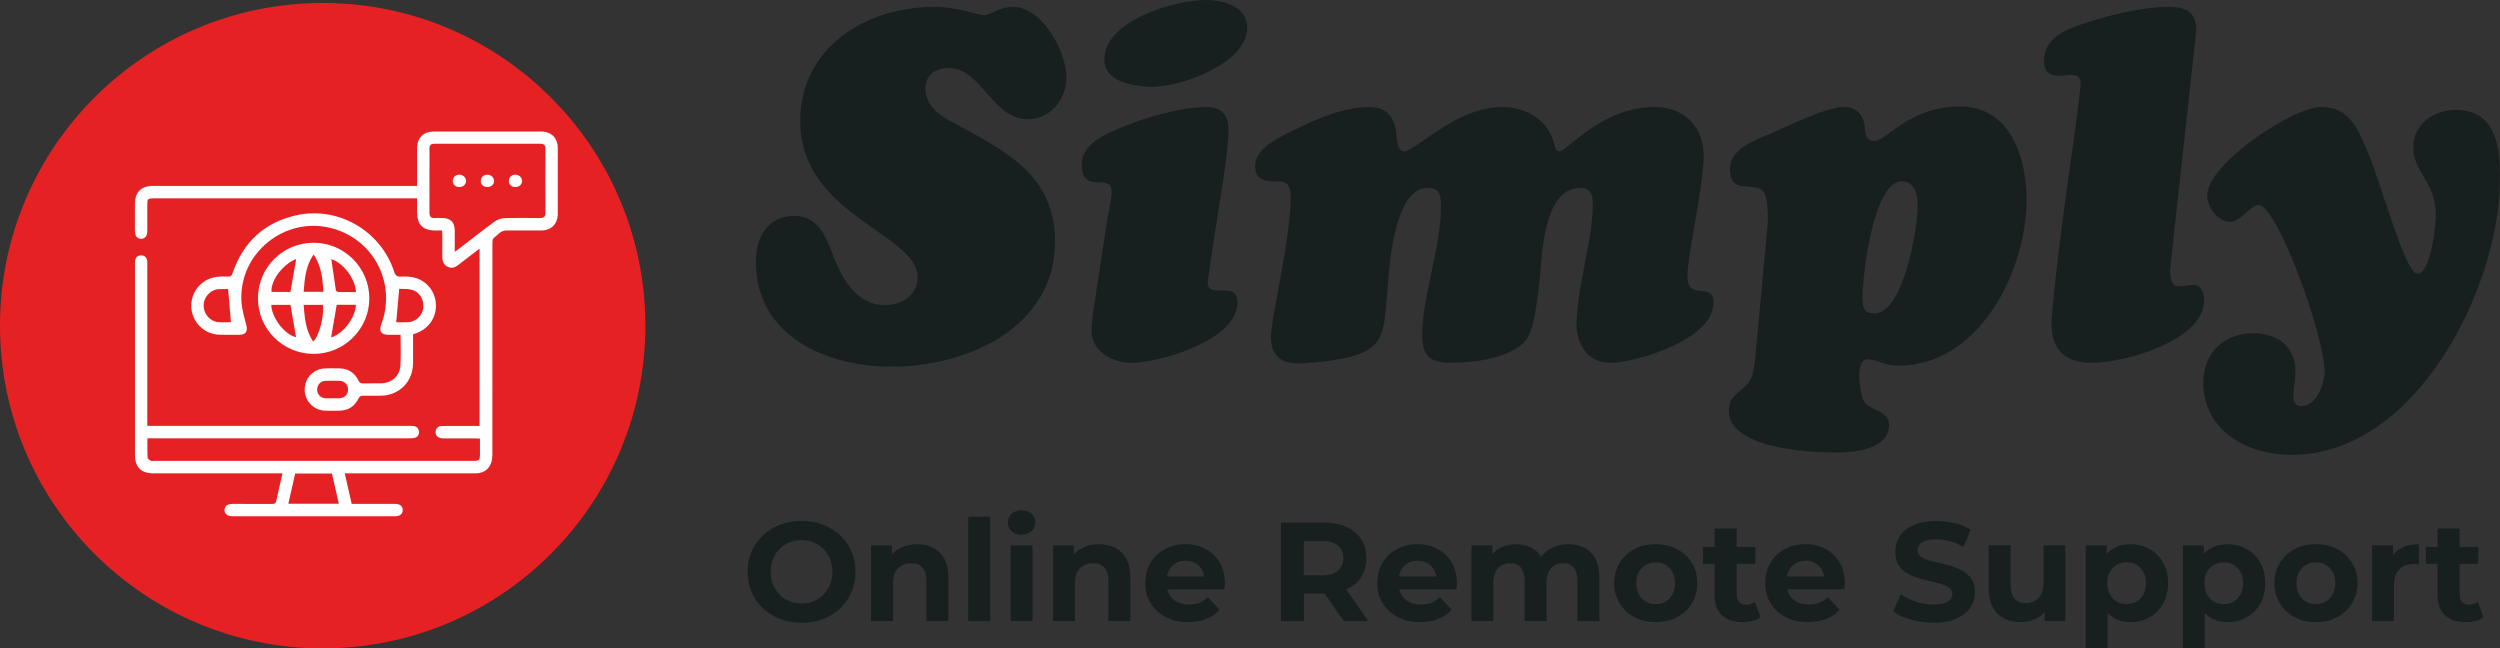 <svg id="Layer_2" xmlns="http://www.w3.org/2000/svg" viewBox="0 0 587.25 152.3"><rect x="0" y="0" width="587.25" height="152.3" fill="#333333" stroke="none"/><defs><style>.cls-1{fill:#18201f;}.cls-1,.cls-2,.cls-3{stroke-width:0px;}.cls-2{fill:#fff;}.cls-3{fill:#e62124;}</style></defs><g id="Layer_1-2"><g id="Simply_Logo"><path class="cls-1" d="M177.55,61.48c0-5.67,2.78-10.77,9.03-10.77,5.91,0,7.65,5.44,9.38,9.96,2.08,5.21,5.56,11,11.81,11,3.95,0,7.76-2.2,7.76-6.61,0-10.19-27.56-14.47-27.56-36.59,0-17.37,15.52-26.86,31.5-26.86,5.67,0,10.18,1.96,11.69,1.96s3.59-1.96,6.83-1.96c6.83,0,12.51,10.53,12.51,16.56,0,5.1-3.71,9.84-9.03,9.84-8.44,0-10.88-12.04-18.64-12.04-3.01,0-5.44,1.62-5.44,4.86,0,4.28,3.82,6.6,7.17,8.33,11.93,6.48,23.27,12.15,23.27,27.56,0,20.38-20.84,29.41-38.44,29.41-15.29,0-31.84-7.18-31.84-24.66"></path><path class="cls-1" d="M260.1,51.53c.47-2.66,1.03-4.86,1.03-6.37s-.57-2.31-2.54-2.31c-1.74,0-4.51.11-4.51-4.05,0-4.98,5.33-7.18,9.14-8.8,5.45-2.32,14.24-4.86,20.15-4.86,3.59,0,5.21,1.85,5.21,5.32,0,4.98-1.73,14.82-1.97,16.44-.23,1.28-2.31,14.59-2.89,19.1-.24,2.21,1.27,2.21,3.12,2.21,2.2,0,3.82.12,3.82,2.9,0,8.8-18.29,14.13-24.89,14.13-4.39,0-9.37-2.66-9.37-7.53,0-2.21.35-4.29.69-6.48l3.01-19.68ZM259.41,14.02c0-9.27,16.56-14.02,23.96-14.02,4.17,0,9.73,1.62,9.61,6.6-.11,8.45-16.33,14.25-23.27,13.78-3.94-.23-10.3-1.27-10.3-6.37"></path><path class="cls-1" d="M365,33.35c.23.81.23,2.2,1.28,2.2,1.85,0,9.96-10.42,22.34-10.42,7.06,0,11.58,4.63,11.58,11.58s-3.82,23.04-3.82,28.25c0,5.9,6.13,1.04,6.13,6.13,0,8.57-17.36,13.78-23.62,14.13-5.33.23-7.99-3.24-8.57-8.21,0-10.08,3.82-19.91,3.82-29.18,0-2.08-.58-3.7-2.89-3.7-8.91,0-9.03,16.44-9.61,21.88-.7,6.25-1.51,12.04-3.36,14.12-3.59,4.05-12.16,5.09-17.26,5.09s-6.94-1.5-6.94-6.6c0-9.15,4.4-20.26,4.4-30.22,0-2.44-.23-4.28-3.13-4.28-8.11,0-9.15,19.68-9.49,24.89-1.04,11.34-.24,14.94-19.69,16.33-4.51.35-7.64-1.16-7.64-6.25,0-4.28,4.64-22.92,4.64-32.65,0-2.2-.35-3.82-2.78-3.82-2.55,0-5.57,0-5.57-3.59,0-4.28,5.8-6.83,9.04-8.45,5.44-2.67,11.7-5.44,17.94-5.44,4.17,0,5.91,2.77,6.26,6.6,0,1.04.23,3.82,1.73,3.82,2.78,0,12.15-10.42,23.03-10.42,5.45,0,10.54,2.77,12.16,8.22"></path><path class="cls-1" d="M415.26,52.11c0-1.97,0-4.99-.81-6.72-.57-1.28-2.08-1.39-3.35-1.5-2.79-.12-4.75-.47-4.75-4.17,0-4.98,6.37-6.95,10.07-8.57,3.94-1.74,12.73-6.02,16.67-6.02,3.7,0,4.87,2.77,4.98,4.98,0,1.39.35,3.01,2.2,3.01,2.89,0,8.22-8.1,20.14-8.1s15.63,12.16,15.63,21.88c0,16.67-11,39.01-30.22,39.01-1.5,0-2.77-.34-4.05-.8-1.16-.35-2.08-.7-3.02-.7-3.24,0-1.73,8.1-1.03,9.61,1.15,2.55,6.02,2.2,6.02,5.79,0,5.91-8.45,6.49-12.62,6.49-6.26,0-25.01-.93-25.01-9.84,0-2.55,1.16-3.47,3.02-4.99,2.55-2.08,2.66-3.46,3.12-6.71l3.01-32.65ZM437.5,70.05c0,2.08.34,3.59,2.78,3.59,6.83,0,10.18-20.03,10.18-25.12,0-2.43-.46-5.91-3.7-5.91-6.83,0-9.27,22.46-9.27,27.44"></path><path class="cls-1" d="M509.76,63.22c0,1.39.12,4.05,1.97,4.05,1.16,0,2.32-.35,3.48-.35,1.97,0,2.55,1.97,2.55,3.59,0,9.61-18.87,14.71-26.39,14.71-6.26,0-10.08-2.9-9.38-11.23,1.62-18.76,5.21-40.06,6.71-53.61.23-1.85-.23-2.78-2.19-2.78-.93,0-1.86.23-2.79.23-2.31,0-3.59-1.04-3.59-3.36,0-5.79,5.33-7.64,9.96-9.15,5.67-1.85,13.31-3.71,19.22-3.71,4.05,0,6.6,1.04,6.6,5.56l-6.14,56.04Z"></path><path class="cls-1" d="M538.27,106.87c-10.31,0-20.72-5.68-20.72-17.02,0-7.06,4.98-11.58,11.8-11.58,5.56,0,9.84,3.12,9.84,8.91,0,1.97-.46,3.94-.46,5.91,0,1.27.46,2.31,1.86,2.31,3.7,0,5.55-5.55,5.44-8.45-.23-8.57-11.12-38.79-15.51-38.79-1.75,0-4.17,3.94-6.72,3.94-3.01,0-5.55-3.82-5.32-6.6.69-7.41,20.14-20.38,26.86-20.38s8.68,5.56,10.88,10.65c3.13,7.41,8.57,27.79,11.46,28.48,3.14.69,4.51-11.23,4.51-13.55,0-8.1-5.33-10.19-5.33-16.09,0-5.44,4.87-8.8,9.96-8.8,9.15,0,10.42,8.11,10.42,15.39.46,25.01-19.11,65.65-48.98,65.65"></path></g><path class="cls-1" d="M188.31,146.28c-1.83,0-3.51-.3-5.06-.89-1.54-.6-2.89-1.43-4.03-2.51-1.15-1.08-2.03-2.35-2.66-3.8-.63-1.45-.94-3.04-.94-4.76s.31-3.33.94-4.78c.63-1.44,1.51-2.7,2.66-3.78,1.15-1.08,2.48-1.92,4.02-2.51,1.53-.6,3.21-.89,5.04-.89s3.51.29,5.04.88c1.53.58,2.87,1.42,4.02,2.5,1.15,1.08,2.03,2.35,2.66,3.8.63,1.45.94,3.05.94,4.79s-.31,3.31-.94,4.78c-.63,1.47-1.52,2.74-2.66,3.82-1.15,1.08-2.48,1.91-4.02,2.5-1.53.58-3.2.88-5.01.88ZM188.28,141.75c1.04,0,1.99-.18,2.86-.55.87-.36,1.64-.88,2.3-1.55.66-.67,1.17-1.45,1.54-2.35.36-.89.55-1.89.55-2.99s-.18-2.1-.55-2.99c-.36-.89-.88-1.67-1.54-2.35-.66-.67-1.43-1.19-2.3-1.55-.87-.36-1.82-.55-2.86-.55s-1.99.18-2.88.55c-.88.36-1.65.88-2.3,1.55-.65.67-1.16,1.45-1.52,2.35-.36.89-.55,1.89-.55,2.99s.18,2.1.55,2.99c.36.89.87,1.67,1.52,2.35.65.67,1.42,1.19,2.3,1.55.88.36,1.84.55,2.88.55Z"></path><path class="cls-1" d="M215.41,127.83c1.41,0,2.67.28,3.78.84s1.99,1.42,2.63,2.58c.64,1.16.96,2.64.96,4.45v10.18h-5.16v-9.39c0-1.43-.31-2.49-.94-3.17-.63-.68-1.52-1.02-2.66-1.02-.82,0-1.55.18-2.2.53-.65.35-1.16.87-1.52,1.55-.36.68-.54,1.59-.54,2.71v8.79h-5.16v-17.78h4.92v4.92l-.93-1.49c.64-1.19,1.55-2.1,2.74-2.74s2.54-.96,4.07-.96Z"></path><path class="cls-1" d="M227.44,145.88v-24.52h5.16v24.52h-5.16Z"></path><path class="cls-1" d="M239.97,125.62c-.97,0-1.75-.27-2.35-.83-.6-.55-.89-1.23-.89-2.05s.3-1.5.89-2.05c.59-.55,1.38-.83,2.35-.83s1.72.26,2.33.78c.61.52.91,1.18.91,2,0,.86-.3,1.57-.89,2.13-.6.56-1.38.84-2.35.84ZM237.39,145.88v-17.78h5.16v17.78h-5.16Z"></path><path class="cls-1" d="M258.15,127.83c1.41,0,2.67.28,3.78.84s1.99,1.42,2.63,2.58c.64,1.16.96,2.64.96,4.45v10.18h-5.16v-9.39c0-1.43-.31-2.49-.94-3.17-.63-.68-1.52-1.02-2.66-1.02-.82,0-1.55.18-2.2.53-.65.35-1.16.87-1.52,1.55-.36.68-.54,1.59-.54,2.71v8.79h-5.16v-17.78h4.92v4.92l-.93-1.49c.64-1.19,1.55-2.1,2.74-2.74s2.54-.96,4.07-.96Z"></path><path class="cls-1" d="M279.14,146.14c-2.03,0-3.8-.4-5.32-1.19-1.52-.79-2.7-1.88-3.54-3.26-.84-1.38-1.26-2.95-1.26-4.71s.4-3.34,1.21-4.73c.8-1.39,1.93-2.47,3.37-3.26,1.44-.78,3.07-1.17,4.88-1.17s3.31.38,4.71,1.12c1.4.75,2.51,1.81,3.32,3.17.81,1.37,1.22,3.01,1.22,4.92,0,.2-.01.42-.03.68-.02.25-.04.49-.07.71h-14.44v-3.01h11.73l-2.02.89c.02-.93-.15-1.73-.53-2.41-.38-.68-.89-1.22-1.55-1.6-.66-.39-1.43-.58-2.31-.58s-1.66.19-2.33.58c-.67.39-1.2.93-1.57,1.62-.38.69-.56,1.52-.56,2.46v.79c0,.99.22,1.85.66,2.58.44.73,1.05,1.28,1.82,1.67.77.39,1.7.58,2.78.58.93,0,1.75-.14,2.46-.43.72-.29,1.37-.72,1.97-1.29l2.74,2.97c-.82.93-1.84,1.64-3.07,2.13-1.23.5-2.66.74-4.26.74Z"></path><path class="cls-1" d="M300.89,145.88v-23.14h10.02c2.07,0,3.86.34,5.35,1.01,1.5.67,2.65,1.64,3.47,2.89.81,1.26,1.22,2.74,1.22,4.46s-.41,3.23-1.22,4.48c-.82,1.25-1.97,2.19-3.47,2.84-1.5.65-3.28.98-5.35.98h-7.07l2.45-2.31v8.79h-5.39ZM306.27,137.68l-2.45-2.55h6.78c1.63,0,2.86-.35,3.7-1.06.84-.7,1.26-1.7,1.26-2.97s-.42-2.26-1.26-2.96c-.84-.69-2.07-1.04-3.7-1.04h-6.78l2.45-2.54v13.12ZM315.63,145.88l-5.82-8.4h5.75l5.82,8.4h-5.75Z"></path><path class="cls-1" d="M333.64,146.14c-2.03,0-3.8-.4-5.32-1.19-1.52-.79-2.7-1.88-3.54-3.26-.84-1.38-1.26-2.95-1.26-4.71s.4-3.34,1.21-4.73c.8-1.39,1.93-2.47,3.37-3.26,1.44-.78,3.07-1.17,4.88-1.17s3.31.38,4.71,1.12c1.4.75,2.51,1.81,3.32,3.17.81,1.37,1.22,3.01,1.22,4.92,0,.2-.01.42-.03.68-.02.25-.04.49-.07.71h-14.44v-3.01h11.73l-2.02.89c.02-.93-.15-1.73-.53-2.41-.38-.68-.89-1.22-1.55-1.6-.66-.39-1.43-.58-2.31-.58s-1.66.19-2.33.58c-.67.39-1.2.93-1.57,1.62-.38.69-.56,1.52-.56,2.46v.79c0,.99.22,1.85.66,2.58.44.73,1.05,1.28,1.82,1.67.77.39,1.7.58,2.78.58.93,0,1.75-.14,2.46-.43.72-.29,1.37-.72,1.97-1.29l2.74,2.97c-.82.93-1.84,1.64-3.07,2.13-1.23.5-2.66.74-4.26.74Z"></path><path class="cls-1" d="M368.44,127.83c1.41,0,2.66.28,3.75.84s1.94,1.42,2.56,2.58c.62,1.16.93,2.64.93,4.45v10.18h-5.16v-9.39c0-1.43-.29-2.49-.88-3.17-.58-.68-1.4-1.02-2.46-1.02-.77,0-1.45.17-2.05.51-.6.34-1.05.85-1.37,1.52-.32.67-.48,1.55-.48,2.63v8.92h-5.16v-9.39c0-1.43-.29-2.49-.88-3.17-.58-.68-1.43-1.02-2.53-1.02-.75,0-1.42.17-2.02.51-.59.34-1.06.85-1.39,1.52-.33.67-.5,1.55-.5,2.63v8.92h-5.16v-17.78h4.92v4.83l-.93-1.39c.6-1.21,1.47-2.13,2.61-2.76,1.15-.63,2.43-.94,3.87-.94,1.63,0,3.06.41,4.3,1.24,1.23.83,2.05,2.09,2.45,3.78l-1.82-.5c.59-1.37,1.54-2.46,2.84-3.29,1.3-.83,2.81-1.24,4.53-1.24Z"></path><path class="cls-1" d="M388.9,146.14c-1.87,0-3.54-.4-5.01-1.19-1.47-.79-2.62-1.88-3.45-3.26-.84-1.38-1.26-2.95-1.26-4.71s.42-3.37,1.26-4.74c.84-1.38,1.99-2.46,3.45-3.24,1.46-.78,3.13-1.17,5.01-1.17s3.58.39,5.06,1.17c1.48.78,2.63,1.86,3.47,3.24.84,1.38,1.26,2.96,1.26,4.74s-.42,3.36-1.26,4.73c-.84,1.37-1.99,2.45-3.47,3.24-1.48.79-3.16,1.19-5.06,1.19ZM388.9,141.91c.88,0,1.66-.19,2.33-.58.67-.39,1.21-.95,1.62-1.7.41-.75.61-1.63.61-2.64s-.2-1.92-.61-2.64-.95-1.28-1.62-1.67c-.67-.39-1.44-.58-2.3-.58s-1.63.19-2.31.58c-.68.39-1.23.94-1.64,1.67-.41.73-.61,1.61-.61,2.64s.2,1.9.61,2.64c.41.75.95,1.32,1.64,1.7.68.39,1.44.58,2.28.58Z"></path><path class="cls-1" d="M400.01,132.46v-3.97h12.33v3.97h-12.33ZM409.4,146.14c-2.09,0-3.72-.53-4.89-1.6-1.17-1.07-1.75-2.66-1.75-4.78v-15.6h5.19v15.5c0,.75.19,1.33.58,1.75.39.42.91.63,1.57.63.84,0,1.54-.22,2.12-.66l1.35,3.64c-.51.38-1.13.66-1.87.84s-1.5.28-2.3.28Z"></path><path class="cls-1" d="M424.76,146.14c-2.03,0-3.8-.4-5.32-1.19-1.52-.79-2.7-1.88-3.54-3.26-.84-1.38-1.26-2.95-1.26-4.71s.4-3.34,1.21-4.73c.8-1.39,1.93-2.47,3.37-3.26,1.44-.78,3.07-1.17,4.88-1.17s3.31.38,4.71,1.12c1.4.75,2.51,1.81,3.32,3.17.81,1.37,1.22,3.01,1.22,4.92,0,.2-.01.42-.03.68-.02.25-.04.49-.07.71h-14.44v-3.01h11.73l-2.02.89c.02-.93-.15-1.73-.53-2.41-.38-.68-.89-1.22-1.55-1.6-.66-.39-1.43-.58-2.31-.58s-1.66.19-2.33.58c-.67.39-1.2.93-1.57,1.62-.38.69-.56,1.52-.56,2.46v.79c0,.99.22,1.85.66,2.58.44.73,1.05,1.28,1.82,1.67.77.39,1.7.58,2.78.58.93,0,1.75-.14,2.46-.43.72-.29,1.37-.72,1.97-1.29l2.74,2.97c-.82.93-1.84,1.64-3.07,2.13-1.23.5-2.66.74-4.26.74Z"></path><path class="cls-1" d="M454.15,146.28c-1.85,0-3.63-.25-5.34-.74-1.71-.5-3.08-1.14-4.12-1.93l1.82-4.03c.97.71,2.14,1.28,3.5,1.74,1.37.45,2.74.68,4.13.68,1.06,0,1.91-.11,2.56-.33.65-.22,1.13-.51,1.44-.88.31-.36.46-.79.46-1.27,0-.62-.24-1.11-.73-1.47-.48-.36-1.13-.66-1.93-.89-.8-.23-1.68-.45-2.63-.66-.95-.21-1.9-.46-2.86-.76s-1.84-.69-2.64-1.19c-.8-.5-1.44-1.15-1.92-1.95-.47-.8-.71-1.81-.71-3.02,0-1.32.35-2.53,1.06-3.62.71-1.09,1.78-1.96,3.22-2.61,1.44-.65,3.26-.98,5.44-.98,1.45,0,2.89.18,4.31.53,1.42.35,2.66.86,3.72,1.52l-1.69,4.03c-1.04-.59-2.1-1.04-3.21-1.34-1.1-.3-2.16-.45-3.17-.45s-1.91.12-2.54.35c-.64.23-1.11.54-1.4.94-.3.4-.45.84-.45,1.32,0,.62.24,1.11.73,1.49.48.38,1.12.67,1.92.88.79.21,1.67.42,2.64.63.97.21,1.93.47,2.88.78.95.31,1.82.7,2.61,1.17.79.47,1.44,1.11,1.93,1.92.5.8.74,1.8.74,2.99,0,1.3-.36,2.49-1.07,3.57-.72,1.08-1.8,1.95-3.26,2.61-1.45.66-3.27.99-5.45.99Z"></path><path class="cls-1" d="M474.74,146.14c-1.5,0-2.82-.29-3.97-.86-1.15-.57-2.04-1.45-2.68-2.64-.64-1.19-.96-2.69-.96-4.5v-10.05h5.16v9.25c0,1.5.31,2.59.94,3.29.63.69,1.51,1.04,2.66,1.04.79,0,1.5-.18,2.12-.53.62-.35,1.11-.88,1.47-1.59.36-.71.55-1.59.55-2.64v-8.83h5.12v17.78h-4.89v-4.92l.89,1.45c-.62,1.23-1.5,2.17-2.64,2.79-1.15.63-2.4.94-3.77.94Z"></path><path class="cls-1" d="M489.94,152.29v-24.19h4.92v3.64l-.1,5.29.33,5.26v10.01h-5.16ZM500.42,146.14c-1.48,0-2.78-.33-3.9-.99-1.12-.66-2-1.67-2.63-3.02s-.94-3.07-.94-5.14.3-3.81.89-5.16c.6-1.34,1.46-2.35,2.59-3.01,1.13-.66,2.46-.99,3.98-.99,1.7,0,3.21.38,4.54,1.14,1.33.76,2.39,1.82,3.17,3.19.78,1.37,1.17,2.97,1.17,4.83s-.39,3.49-1.17,4.84c-.78,1.35-1.84,2.41-3.17,3.17-1.33.76-2.85,1.14-4.54,1.14ZM499.56,141.91c.86,0,1.62-.2,2.3-.59.67-.4,1.21-.96,1.62-1.7s.61-1.61.61-2.63-.2-1.92-.61-2.64-.95-1.28-1.62-1.67c-.67-.39-1.44-.58-2.3-.58s-1.63.19-2.31.58c-.68.39-1.23.94-1.64,1.67-.41.73-.61,1.61-.61,2.64s.2,1.89.61,2.63c.41.74.95,1.31,1.64,1.7.68.4,1.45.59,2.31.59Z"></path><path class="cls-1" d="M512.75,152.29v-24.19h4.92v3.64l-.1,5.29.33,5.26v10.01h-5.16ZM523.23,146.14c-1.48,0-2.78-.33-3.9-.99-1.12-.66-2-1.67-2.63-3.02s-.94-3.07-.94-5.14.3-3.81.89-5.16c.6-1.34,1.46-2.35,2.59-3.01,1.13-.66,2.46-.99,3.98-.99,1.7,0,3.21.38,4.54,1.14,1.33.76,2.39,1.82,3.17,3.19.78,1.37,1.17,2.97,1.17,4.83s-.39,3.49-1.17,4.84c-.78,1.35-1.84,2.41-3.17,3.17-1.33.76-2.85,1.14-4.54,1.14ZM522.37,141.91c.86,0,1.62-.2,2.3-.59.67-.4,1.21-.96,1.62-1.7s.61-1.61.61-2.63-.2-1.92-.61-2.64-.95-1.28-1.62-1.67c-.67-.39-1.44-.58-2.3-.58s-1.63.19-2.31.58c-.68.39-1.23.94-1.64,1.67-.41.73-.61,1.61-.61,2.64s.2,1.89.61,2.63c.41.74.95,1.31,1.64,1.7.68.4,1.45.59,2.31.59Z"></path><path class="cls-1" d="M543.98,146.14c-1.87,0-3.54-.4-5.01-1.19-1.47-.79-2.62-1.88-3.45-3.26-.84-1.38-1.26-2.95-1.26-4.71s.42-3.37,1.26-4.74c.84-1.38,1.99-2.46,3.45-3.24,1.46-.78,3.13-1.17,5.01-1.17s3.58.39,5.06,1.17c1.48.78,2.63,1.86,3.47,3.24.84,1.38,1.26,2.96,1.26,4.74s-.42,3.36-1.26,4.73c-.84,1.37-1.99,2.45-3.47,3.24-1.48.79-3.16,1.19-5.06,1.19ZM543.98,141.91c.88,0,1.66-.19,2.33-.58.67-.39,1.21-.95,1.62-1.7.41-.75.61-1.63.61-2.64s-.2-1.92-.61-2.64-.95-1.28-1.62-1.67c-.67-.39-1.44-.58-2.3-.58s-1.63.19-2.31.58c-.68.39-1.23.94-1.64,1.67-.41.73-.61,1.61-.61,2.64s.2,1.9.61,2.64c.41.75.95,1.32,1.64,1.7.68.39,1.44.58,2.28.58Z"></path><path class="cls-1" d="M557.2,145.88v-17.78h4.92v5.06l-.69-1.49c.53-1.26,1.38-2.21,2.54-2.86s2.59-.98,4.26-.98v4.79c-.2-.04-.39-.08-.58-.1-.19-.02-.37-.03-.55-.03-1.45,0-2.61.41-3.47,1.22-.86.82-1.29,2.07-1.29,3.77v8.4h-5.16Z"></path><path class="cls-1" d="M569.83,132.46v-3.97h12.33v3.97h-12.33ZM579.22,146.14c-2.09,0-3.72-.53-4.89-1.6-1.17-1.07-1.75-2.66-1.75-4.78v-15.6h5.19v15.5c0,.75.19,1.33.58,1.75.39.42.91.63,1.57.63.84,0,1.54-.22,2.12-.66l1.35,3.64c-.51.38-1.13.66-1.87.84s-1.5.28-2.3.28Z"></path><circle class="cls-3" cx="75.8" cy="76.5" r="75.8"></circle><path class="cls-2" d="M112.64,58.4c-1.25.96-2.39,1.83-3.53,2.71-.44.33-.88.66-1.3,1.01-.8.66-1.65,1.04-2.67.54-1.01-.5-1.25-1.39-1.24-2.43.02-1.68,0-3.36,0-5.04,0-.32-.03-.63-.05-1.05-.56,0-1.07,0-1.57,0-2.95,0-4.31-1.37-4.31-4.34,0-1.03,0-2.06,0-3.21-.43,0-.78,0-1.12,0-20.24,0-40.48,0-60.72,0-1.42,0-1.52.11-1.53,1.56,0,2.04,0,4.07,0,6.11,0,1.14-.53,1.81-1.41,1.84-.92.03-1.5-.66-1.5-1.85,0-2.13,0-4.27,0-6.4,0-2.7,1.49-4.18,4.21-4.18,20.24,0,40.48,0,60.72,0,.41,0,.82,0,1.35,0,0-.45,0-.8,0-1.14,0-2.55-.01-5.11,0-7.66.02-2.53,1.47-3.98,3.98-3.98,8.37,0,16.75,0,25.12,0,2.43,0,3.95,1.5,3.95,3.92,0,5.14,0,10.28,0,15.42,0,2.36-1.51,3.9-3.87,3.91-2.75.02-5.5.01-8.24,0-1.36,0-2.05,1.12-2.97,1.81-.29.21-.27.94-.27,1.42-.01,16.49,0,32.97-.01,49.46,0,2.34-1.05,3.85-3,4.27-.44.09-.9.09-1.35.09-9.7,0-19.4,0-29.1,0h-1.23c.55,2.41,1.07,4.73,1.63,7.17.34,0,.69,0,1.04,0,3.04,0,6.08,0,9.12,0,1.17,0,1.8.5,1.82,1.41.02.95-.63,1.5-1.84,1.5-12.71,0-25.41,0-38.12,0-1.21,0-1.89-.54-1.89-1.46,0-.92.68-1.45,1.89-1.45,3.1,0,6.21-.01,9.31.01.58,0,.84-.14.97-.75.43-2.12.94-4.22,1.45-6.43h-1.14c-9.7,0-19.4,0-29.1,0-2.98,0-4.42-1.42-4.42-4.37,0-14.9,0-29.8,0-44.71,0-.32-.03-.66.04-.97.16-.7.63-1.14,1.36-1.16.78-.02,1.28.41,1.46,1.15.08.34.04.71.04,1.06,0,12.19,0,24.37,0,36.56v1.29c.47,0,.88,0,1.29,0,20.01,0,40.03,0,60.04,0,.42,0,.84-.01,1.26.04.74.1,1.16.58,1.22,1.3.06.77-.33,1.32-1.1,1.49-.4.09-.83.09-1.25.09-20.04,0-40.09,0-60.13,0-.39,0-.77,0-1.3,0,0,1.55-.04,3.05.04,4.55.01.26.45.57.76.71.27.12.64.03.96.03,24.86,0,49.72,0,74.59,0,1.66,0,1.76-.1,1.76-1.74,0-1.13,0-2.25,0-3.48-.41-.03-.75-.06-1.09-.06-2.36,0-4.72,0-7.08,0-.26,0-.52.01-.78-.01-.92-.09-1.49-.67-1.48-1.49.02-.81.6-1.4,1.54-1.41,2.52-.03,5.04-.01,7.57-.01.38,0,.77,0,1.23,0v-41.66ZM106.82,59.15c.45-.32.71-.5.97-.7,2.79-2.14,5.56-4.33,8.4-6.41.63-.46,1.52-.76,2.29-.79,2.78-.09,5.56-.05,8.34-.03.88,0,1.3-.26,1.3-1.22-.03-5.01-.02-10.02,0-15.03,0-.88-.34-1.2-1.21-1.2-8.28.02-16.55.02-24.83,0-.88,0-1.22.33-1.2,1.2.03,1.71,0,3.43,0,5.14,0,3.3.02,6.59,0,9.89,0,.87.32,1.26,1.2,1.21.58-.03,1.16,0,1.75,0,2.01.01,2.98.96,2.99,2.96.01,1.58,0,3.15,0,4.97ZM79.59,118.32c-.54-2.38-1.07-4.72-1.61-7.09h-8.64c-.53,2.34-1.07,4.69-1.61,7.09h11.87Z"></path><path class="cls-2" d="M97.03,78.53c0,2.25.02,4.51,0,6.76-.05,3.92-2.54,6.89-6.32,7.56-.47.08-.96.1-1.45.1-1.33.01-2.65.03-3.98,0-.56-.02-.82.17-1.08.68-.9,1.84-2.41,2.81-4.48,2.84-1.1.02-2.2.03-3.3,0-2.75-.07-4.88-2.29-4.85-5.02.03-2.7,2.14-4.86,4.85-4.92,1.1-.03,2.2-.02,3.3,0,2.07.03,3.58,1.01,4.48,2.85.25.51.51.7,1.08.69,1.39-.04,2.78,0,4.17-.02,2.52-.04,4.45-1.69,4.61-4.19.14-2.35.03-4.71.03-7.22-.96,0-1.88,0-2.8,0-1.79,0-2.34-.8-1.72-2.47,3.62-9.73-1.87-20.14-11.94-22.63-10.78-2.67-21.4,5.89-20.93,17,.08,1.93.64,3.87,1.14,5.75.4,1.52-.06,2.34-1.63,2.35-1.58.01-3.17.03-4.75-.02-3.61-.12-6.5-3.12-6.54-6.75-.04-3.61,2.8-6.66,6.41-6.87.74-.04,1.49-.07,2.23-.03.62.04.86-.19,1.07-.8,2.49-7.32,7.52-11.97,15.06-13.62,9.8-2.15,19.79,3.71,22.9,13.27.3.92.69,1.2,1.61,1.16.96-.05,1.96-.03,2.89.17,3.03.67,5.12,3.19,5.3,6.25.18,3.07-1.62,5.77-4.54,6.84-.24.09-.48.17-.8.29ZM54.25,75.68c-.22-2.59-.45-5.14-.67-7.77-.66,0-1.46-.05-2.25.01-1.96.16-3.49,1.88-3.5,3.86,0,1.93,1.48,3.7,3.38,3.88,1.05.1,2.12.02,3.04.02ZM93.06,75.7c.81,0,1.75.03,2.68,0,1.9-.07,3.46-1.51,3.68-3.35.24-2-.88-3.85-2.78-4.3-.97-.23-2.02-.15-2.87-.21-.24,2.71-.47,5.23-.7,7.86ZM78.14,93.55s0,0,0,0c.55,0,1.1.03,1.65,0,1.18-.07,1.99-.94,1.97-2.08-.01-1.1-.82-1.97-1.94-2.01-1.13-.04-2.26-.04-3.39,0-1.13.05-1.92.92-1.93,2.03,0,1.11.77,1.98,1.89,2.06.58.04,1.16,0,1.74,0Z"></path><path class="cls-2" d="M73.68,83.13c-7.22,0-13.08-5.83-13.09-13.04,0-7.22,5.82-13.06,13.05-13.07,7.22-.01,13.09,5.83,13.11,13.03.02,7.19-5.86,13.07-13.07,13.08ZM73.66,59.76c-1.88,2.78-2.09,5.74-2.34,8.78h4.66c-.22-3.06-.45-6.01-2.32-8.78ZM75.86,71.61h-4.54c.26,3.04.46,6.01,2.24,8.62,1.41-1.29,2.59-5.85,2.3-8.62ZM77.83,60.89c.34,2.37.68,4.81,1.06,7.25.03.17.31.44.48.44,1.41.04,2.82.02,4.24.02-.12-3.14-3.01-6.88-5.77-7.71ZM69.56,60.83c-3.14,1.27-6,5.04-5.78,7.74h4.45c.45-2.61.89-5.16,1.34-7.74ZM83.6,71.6h-4.51c-.45,2.61-.89,5.16-1.31,7.66,2.77-.8,5.69-4.56,5.83-7.66ZM68.23,71.61h-4.5c.01,2.77,2.96,6.94,5.81,7.6-.43-2.48-.86-5-1.31-7.6Z"></path><path class="cls-2" d="M107.94,43.94c-.94.02-1.58-.55-1.59-1.42-.01-.86.64-1.49,1.55-1.48.84,0,1.52.61,1.57,1.39.05.83-.63,1.49-1.52,1.51Z"></path><path class="cls-2" d="M116.06,42.52c-.01.83-.71,1.44-1.62,1.42-.93-.02-1.54-.63-1.5-1.51.04-.82.67-1.39,1.54-1.39.88,0,1.58.67,1.57,1.49Z"></path><path class="cls-2" d="M121.03,43.94c-.93-.02-1.54-.63-1.5-1.51.04-.82.67-1.39,1.54-1.39.88,0,1.58.67,1.57,1.48-.01.83-.71,1.44-1.62,1.42Z"></path></g></svg>